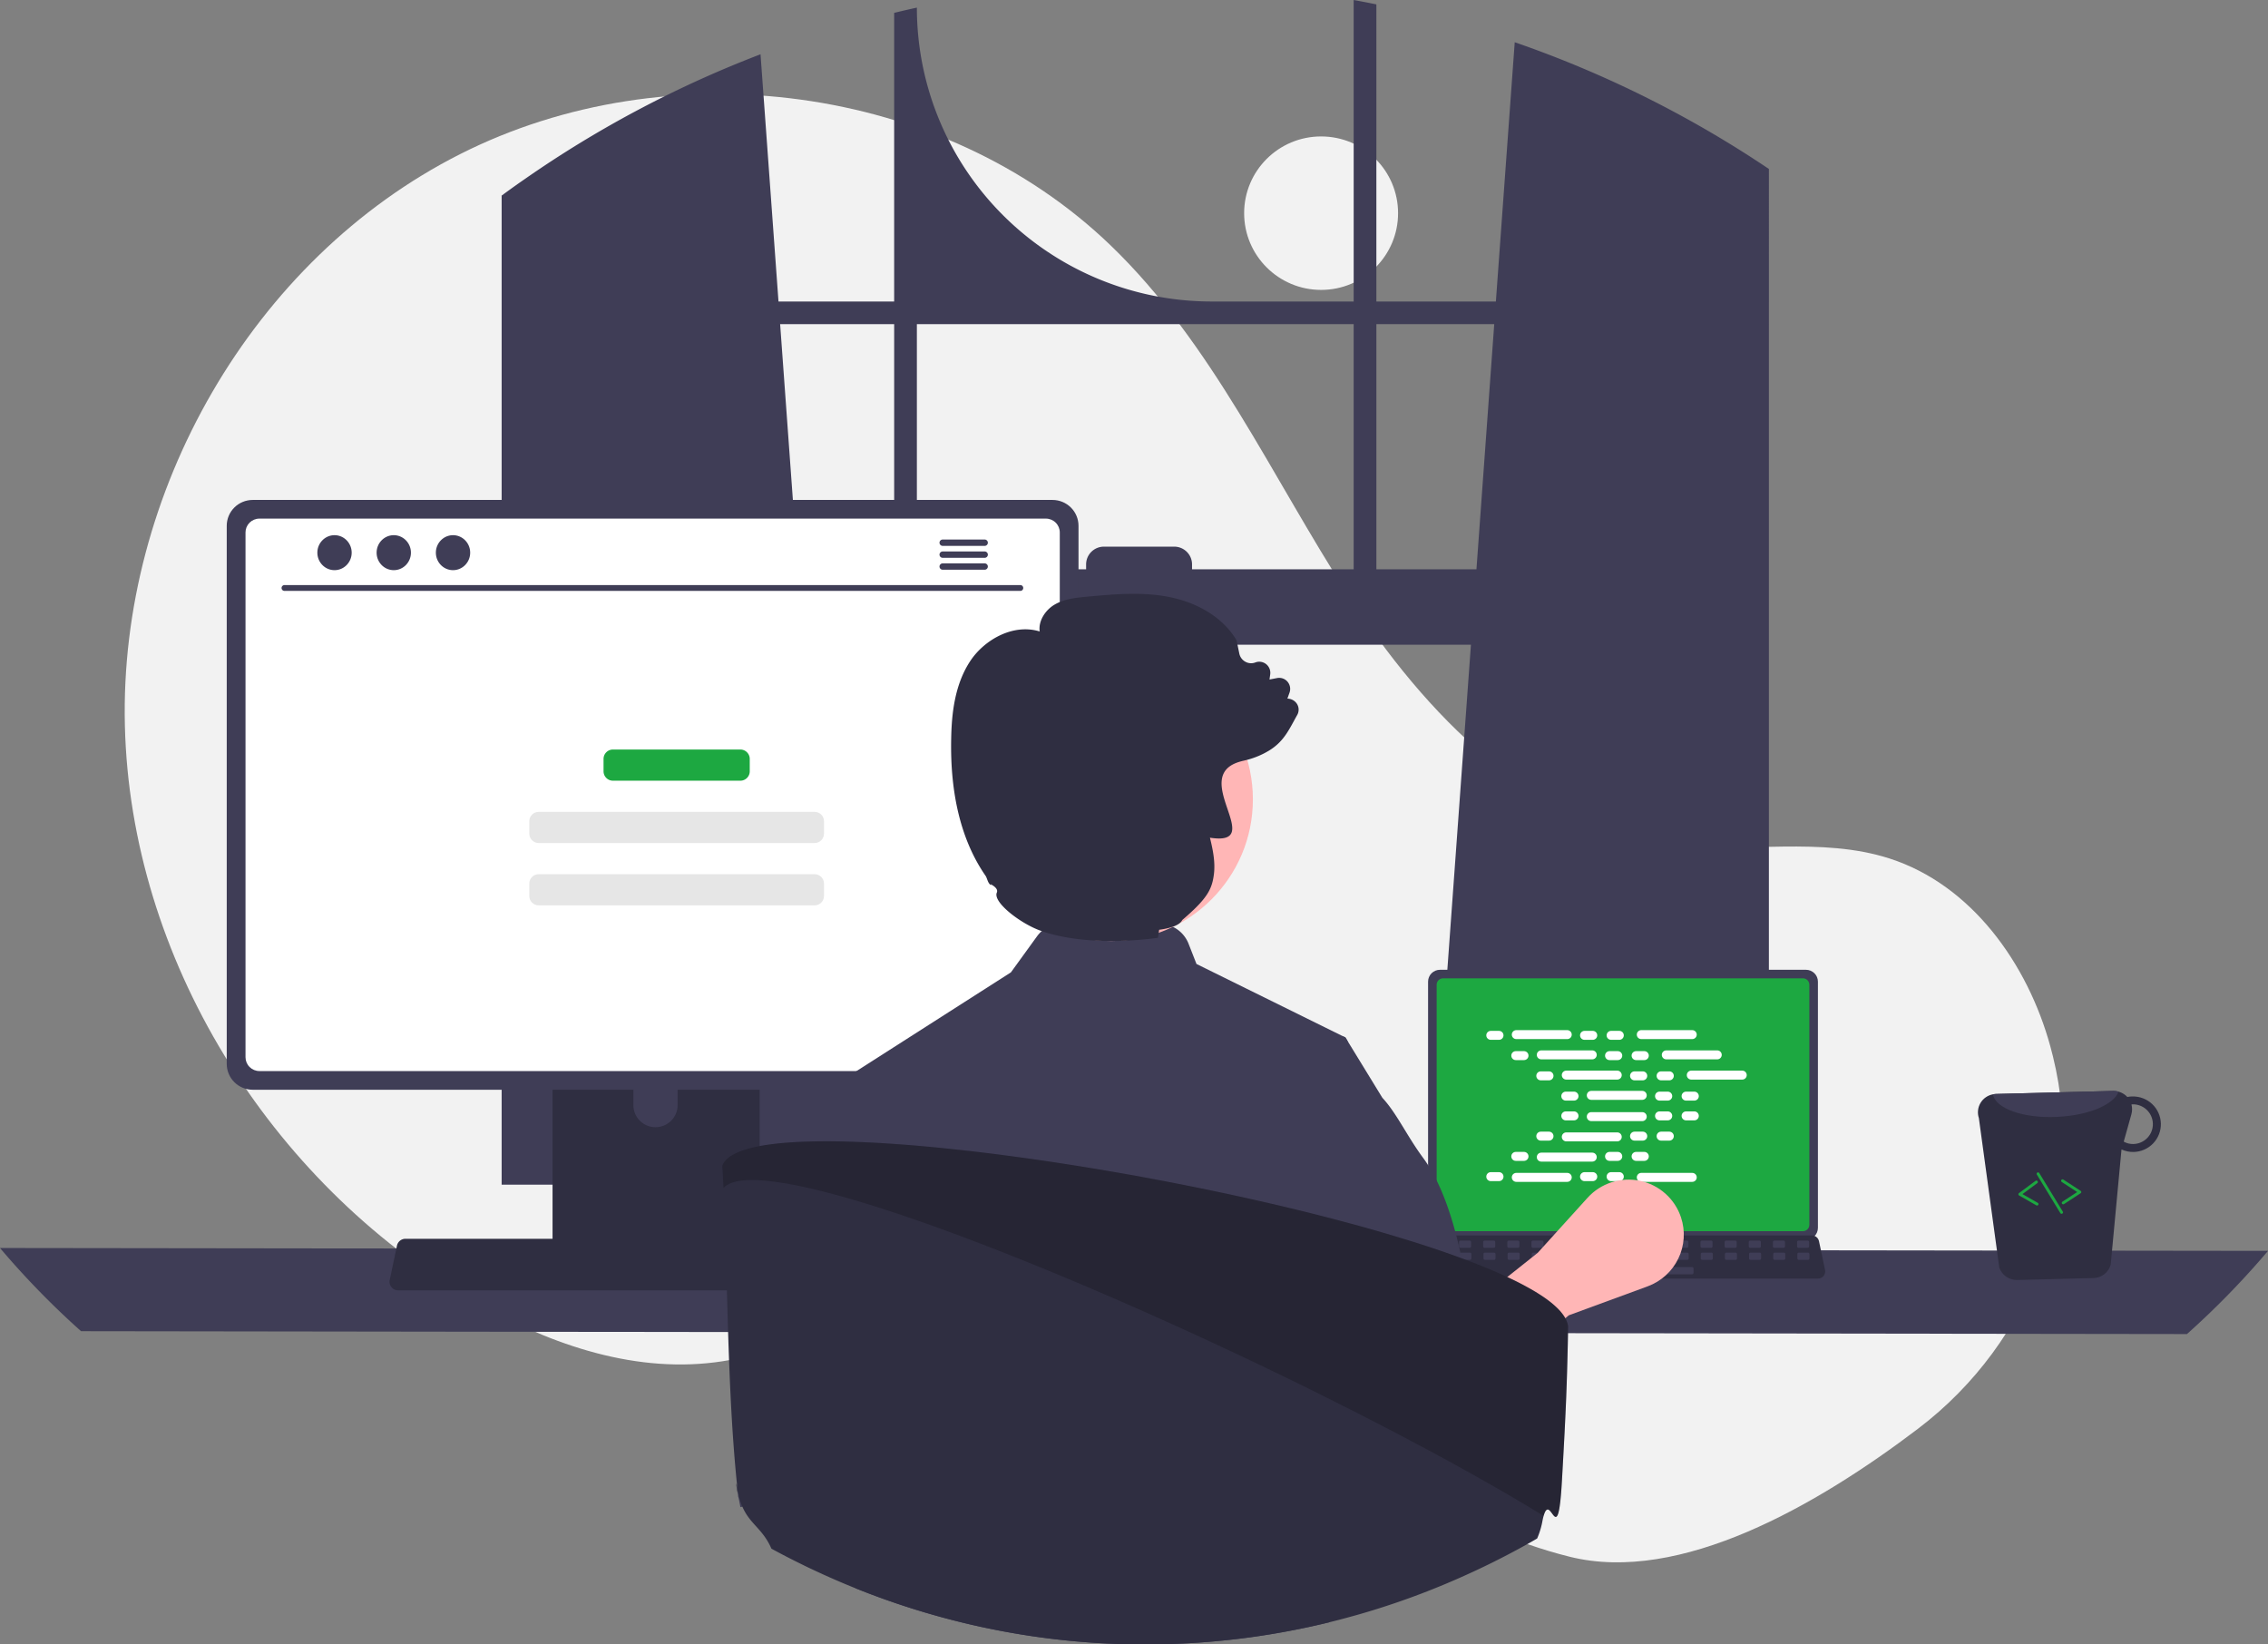 <svg xmlns="http://www.w3.org/2000/svg" fill="none" viewBox="0 0 240 174"><rect x="0" y="0" width="240" height="174" fill="#808080" stroke="none"/><g clip-path="url(#a)"><path fill="#F2F2F2" d="M139.8 30.675c4.498 0 8.144-3.635 8.144-8.119 0-4.484-3.646-8.119-8.144-8.119s-8.145 3.635-8.145 8.119c0 4.484 3.647 8.119 8.145 8.119ZM202.978 151.163c12.106-9.192 17.888-24.637 14.268-39.371-.09-.366-.185-.731-.285-1.095-2.4-8.746-8.337-17.058-16.99-19.853-7.265-2.346-15.196-.542-22.776-1.475-14.879-1.832-26.415-13.833-34.532-26.398-8.117-12.565-14.355-26.631-25.141-37.011-17.778-17.111-46.779-20.795-68.822-9.657-22.043 11.138-36.083 35.849-35.485 60.476.599 24.628 15.265 48.173 36.565 60.665 7.824 4.589 16.874 7.84 25.881 6.703 7.815-.987 14.915-5.173 22.694-6.416 12.229-1.953 24.38 3.558 34.957 9.981 10.577 6.422 20.793 14.035 32.813 17.012 11.67 2.892 26.129-5.418 36.853-13.56Z"/><path fill="#3F3D56" d="M185.585 16.82c-.265-.176-.534-.344-.799-.514-7.671-4.891-15.893-8.864-24.497-11.837l-1.995 27.432h-12.646V.465C144.852.301 144.05.146 143.247 0v31.902h-15.028c-8.274 0-16.208-3.276-22.058-9.108-5.851-5.832-9.137-13.741-9.137-21.988V.806c-.805.173-1.605.359-2.404.556V31.902H82.38L80.479 5.744c-8.841 3.38-17.235 7.825-24.994 13.236-.134.091-.268.185-.4.277-.674.471-1.339.952-2.001 1.438V125.348h36.075l-.637-8.802-3.508-48.33h70.641l-3.508 48.33-.637 8.802h35.675V17.879c-.53-.359-1.064-.712-1.601-1.058ZM94.62 60.234H84.436l-1.882-25.936h12.067V60.234Zm48.627 0h-17.105v-.514c0-.247-.049-.492-.144-.72a1.871 1.871 0 0 0-.41-.61 1.881 1.881 0 0 0-.612-.407 1.894 1.894 0 0 0-.723-.142h-7.436c-.248-0-.493.048-.722.143-.228.094-.436.233-.611.407s-.314.382-.409.61c-.094.228-.143.472-.143.719v.514H97.024V34.298h46.223V60.234Zm2.401 0V34.298h12.472l-1.882 25.936h-10.59ZM0 132.051c2.65 3.13 5.516 6.071 8.577 8.802l222.846.304c3.061-2.731 5.927-5.672 8.577-8.802l-240-.304Z"/><path fill="#3F3D56" d="M151.119 103.864v26.059c0 .332.133.651.368.886.236.235.555.367.889.367h38.739c.333 0 .653-.132.888-.367.236-.235.368-.554.369-.886v-26.059c-.001-.331-.134-.649-.369-.884-.236-.234-.555-.366-.888-.367h-38.739c-.333.001-.652.133-.888.367-.235.235-.368.553-.369.884Z"/><path fill="#1DA841" d="M152.027 104.188v25.414c.001.177.071.347.197.473.126.125.297.196.475.196h38.093c.178 0 .349-.071.475-.196.125-.126.196-.296.197-.473v-25.414c0-.177-.071-.348-.197-.473-.126-.126-.297-.197-.475-.197h-38.093c-.178 0-.349.071-.475.197-.126.125-.197.296-.197.473Z"/><path fill="#2F2E41" d="M150.308 135.005c.071.089.162.161.264.21.103.049.215.074.329.073h41.481c.114 0 .226-.025.328-.074.102-.049.193-.12.264-.207.071-.088.122-.191.149-.301.027-.11.029-.224.005-.335l-.644-3.049c-.026-.124-.084-.24-.167-.336-.083-.097-.189-.171-.308-.216-.086-.034-.178-.051-.271-.051h-40.195c-.093 0-.185.017-.271.051-.12.045-.225.119-.308.216-.083.096-.141.212-.168.336l-.644 3.049c-.022.111-.02.225.007.335.027.11.078.212.149.299Z"/><path fill="#3F3D56" d="M190.315 132.031h.979c.083 0 .149-.066.149-.148v-.467c0-.082-.066-.149-.149-.149h-.979c-.083 0-.149.067-.149.149v.467c0 .082.066.148.149.148ZM187.76 132.031h.98c.082 0 .149-.066.149-.148v-.467c0-.082-.067-.149-.149-.149h-.98c-.082 0-.149.067-.149.149v.467c0 .082.067.148.149.148ZM185.204 132.031h.98c.082 0 .149-.066.149-.148v-.467c0-.082-.067-.149-.149-.149h-.98c-.082 0-.149.067-.149.149v.467c0 .082.067.148.149.148ZM182.65 132.031h.979c.083 0 .149-.066.149-.148v-.467c0-.082-.066-.149-.149-.149h-.979c-.083 0-.149.067-.149.149v.467c0 .082.066.148.149.148ZM180.094 132.031h.98c.082 0 .149-.066.149-.148v-.467c0-.082-.067-.149-.149-.149h-.98c-.082 0-.149.067-.149.149v.467c0 .082.067.148.149.148ZM177.539 132.031h.98c.082 0 .149-.066.149-.148v-.467c0-.082-.067-.149-.149-.149h-.98c-.082 0-.149.067-.149.149v.467c0 .082.067.148.149.148ZM174.984 132.031h.979c.083 0 .149-.066.149-.148v-.467c0-.082-.066-.149-.149-.149h-.979c-.083 0-.149.067-.149.149v.467c0 .082.066.148.149.148ZM172.429 132.031h.98c.082 0 .149-.066.149-.148v-.467c0-.082-.067-.149-.149-.149h-.98c-.082 0-.149.067-.149.149v.467c0 .082.067.148.149.148ZM169.873 132.031h.98c.082 0 .149-.066.149-.148v-.467c0-.082-.067-.149-.149-.149h-.98c-.082 0-.149.067-.149.149v.467c0 .082.067.148.149.148ZM167.319 132.031h.979c.083 0 .149-.066.149-.148v-.467c0-.082-.066-.149-.149-.149h-.979c-.083 0-.149.067-.149.149v.467c0 .082.066.148.149.148ZM164.763 132.031h.98c.082 0 .149-.066.149-.148v-.467c0-.082-.067-.149-.149-.149h-.98c-.082 0-.149.067-.149.149v.467c0 .082.067.148.149.148ZM162.208 132.031h.98c.082 0 .149-.066.149-.148v-.467c0-.082-.067-.149-.149-.149h-.98c-.082 0-.149.067-.149.149v.467c0 .082.067.148.149.148ZM159.653 132.031h.979c.083 0 .149-.066.149-.148v-.467c0-.082-.066-.149-.149-.149h-.979c-.083 0-.149.067-.149.149v.467c0 .082.066.148.149.148ZM157.098 132.031h.98c.082 0 .149-.066.149-.148v-.467c0-.082-.067-.149-.149-.149h-.98c-.082 0-.149.067-.149.149v.467c0 .082.067.148.149.148ZM154.542 132.031h.98c.082 0 .149-.066.149-.148v-.467c0-.082-.067-.149-.149-.149h-.98c-.082 0-.149.067-.149.149v.467c0 .082.067.148.149.148ZM151.988 132.031h.979c.083 0 .149-.066.149-.148v-.467c0-.082-.066-.149-.149-.149h-.979c-.083 0-.149.067-.149.149v.467c0 .082.066.148.149.148ZM190.345 133.305h.98c.082 0 .149-.067.149-.149v-.467c0-.082-.067-.148-.149-.148h-.98c-.082 0-.149.066-.149.148v.467c0 .082.067.149.149.149ZM187.79 133.305h.98c.082 0 .149-.067.149-.149v-.467c0-.082-.067-.148-.149-.148h-.98c-.082 0-.149.066-.149.148v.467c0 .082.067.149.149.149ZM185.235 133.305h.979c.083 0 .149-.067.149-.149v-.467c0-.082-.066-.148-.149-.148h-.979c-.083 0-.149.066-.149.148v.467c0 .082.066.149.149.149ZM182.68 133.305h.98c.082 0 .149-.067.149-.149v-.467c0-.082-.067-.148-.149-.148h-.98c-.082 0-.149.066-.149.148v.467c0 .082.067.149.149.149ZM180.124 133.305h.98c.082 0 .149-.067.149-.149v-.467c0-.082-.067-.148-.149-.148h-.98c-.082 0-.149.066-.149.148v.467c0 .082.067.149.149.149ZM177.57 133.305h.979c.083 0 .149-.067.149-.149v-.467c0-.082-.066-.148-.149-.148h-.979c-.083 0-.149.066-.149.148v.467c0 .082.066.149.149.149ZM175.014 133.305h.98c.082 0 .149-.067.149-.149v-.467c0-.082-.067-.148-.149-.148h-.98c-.082 0-.149.066-.149.148v.467c0 .082.067.149.149.149ZM172.459 133.305h.98c.082 0 .149-.067.149-.149v-.467c0-.082-.067-.148-.149-.148h-.98c-.082 0-.149.066-.149.148v.467c0 .082.067.149.149.149ZM169.904 133.305h.979c.083 0 .149-.067.149-.149v-.467c0-.082-.066-.148-.149-.148h-.979c-.083 0-.149.066-.149.148v.467c0 .082.066.149.149.149ZM167.349 133.305h.98c.082 0 .149-.067.149-.149v-.467c0-.082-.067-.148-.149-.148h-.98c-.082 0-.149.066-.149.148v.467c0 .082.067.149.149.149ZM164.793 133.305h.98c.082 0 .149-.067.149-.149v-.467c0-.082-.067-.148-.149-.148h-.98c-.082 0-.149.066-.149.148v.467c0 .082.067.149.149.149ZM162.239 133.305h.979c.083 0 .149-.067.149-.149v-.467c0-.082-.066-.148-.149-.148h-.979c-.083 0-.149.066-.149.148v.467c0 .082.066.149.149.149ZM159.683 133.305h.98c.082 0 .149-.067.149-.149v-.467c0-.082-.067-.148-.149-.148h-.98c-.082 0-.149.066-.149.148v.467c0 .082.067.149.149.149ZM157.128 133.305h.98c.082 0 .149-.067.149-.149v-.467c0-.082-.067-.148-.149-.148h-.98c-.082 0-.149.066-.149.148v.467c0 .082.067.149.149.149ZM154.572 133.305h.98c.083 0 .149-.067.149-.149v-.467c0-.082-.066-.148-.149-.148h-.98c-.082 0-.148.066-.148.148v.467c0 .082.066.149.148.149ZM152.018 133.305h.98c.082 0 .148-.067.148-.149v-.467c0-.082-.066-.148-.148-.148h-.98c-.082 0-.149.066-.149.148v.467c0 .082.067.149.149.149ZM169.137 134.834h9.923c.082 0 .149-.066.149-.148v-.468c0-.082-.067-.148-.149-.148h-9.923c-.082 0-.149.066-.149.148v.468c0 .082.067.148.149.148Z"/><path fill="#fff" d="M158.624 109.076h-.868c-.263 0-.476.213-.476.475s.213.474.476.474h.868c.263 0 .476-.212.476-.474s-.213-.475-.476-.475ZM168.545 109.076h-.868c-.263 0-.476.213-.476.475s.213.474.476.474h.868c.263 0 .476-.212.476-.474s-.213-.475-.476-.475ZM171.355 109.076h-.867c-.263 0-.476.213-.476.475s.213.474.476.474h.867c.263 0 .476-.212.476-.474s-.213-.475-.476-.475ZM165.846 108.998h-5.391c-.263 0-.476.213-.476.475s.213.474.476.474h5.391c.263 0 .476-.212.476-.474s-.213-.475-.476-.475ZM179.073 108.998h-5.391c-.263 0-.476.213-.476.475s.213.474.476.474h5.391c.263 0 .476-.212.476-.474s-.213-.475-.476-.475ZM161.269 111.221h-.867c-.263 0-.476.212-.476.474 0 .263.213.475.476.475h.867c.263 0 .476-.212.476-.475 0-.262-.213-.474-.476-.474ZM171.19 111.221h-.867c-.263 0-.476.212-.476.474 0 .263.213.475.476.475h.867c.263 0 .476-.212.476-.475 0-.262-.213-.474-.476-.474ZM174.001 111.221h-.868c-.263 0-.476.212-.476.474 0 .263.213.475.476.475h.868c.263 0 .476-.212.476-.475 0-.262-.213-.474-.476-.474ZM168.491 111.141H163.1c-.263 0-.476.212-.476.474s.213.475.476.475h5.391c.263 0 .476-.213.476-.475s-.213-.474-.476-.474ZM181.719 111.141h-5.391c-.263 0-.476.212-.476.474s.213.475.476.475h5.391c.263 0 .476-.213.476-.475s-.213-.474-.476-.474ZM163.915 113.361h-.868c-.263 0-.476.213-.476.475s.213.475.476.475h.868c.263 0 .476-.213.476-.475s-.213-.475-.476-.475ZM173.836 113.361h-.868c-.263 0-.476.213-.476.475s.213.475.476.475h.868c.263 0 .476-.213.476-.475s-.213-.475-.476-.475ZM176.646 113.361h-.867c-.263 0-.476.213-.476.475s.213.475.476.475h.867c.263 0 .476-.213.476-.475s-.213-.475-.476-.475ZM171.137 113.283h-5.391c-.263 0-.476.213-.476.475s.213.474.476.474h5.391c.263 0 .476-.212.476-.474s-.213-.475-.476-.475ZM184.364 113.283h-5.391c-.263 0-.476.213-.476.475s.213.474.476.474h5.391c.263 0 .476-.212.476-.474s-.213-.475-.476-.475ZM166.56 115.506h-.867c-.263 0-.476.212-.476.475 0 .262.213.474.476.474h.867c.263 0 .477-.212.477-.474 0-.263-.214-.475-.477-.475ZM176.48 115.506h-.867c-.263 0-.476.212-.476.475 0 .262.213.474.476.474h.867c.263 0 .476-.212.476-.474 0-.263-.213-.475-.476-.475ZM179.292 115.506h-.868c-.263 0-.476.212-.476.475 0 .262.213.474.476.474h.868c.263 0 .476-.212.476-.474 0-.263-.213-.475-.476-.475ZM173.782 115.426h-5.391c-.263 0-.476.212-.476.474 0 .263.213.475.476.475h5.391c.263 0 .476-.212.476-.475 0-.262-.213-.474-.476-.474ZM168.545 124.025h-.868c-.263 0-.476.213-.476.475s.213.475.476.475h.868c.263 0 .476-.213.476-.475s-.213-.475-.476-.475ZM171.355 124.025h-.867c-.263 0-.476.213-.476.475s.213.475.476.475h.867c.263 0 .476-.213.476-.475s-.213-.475-.476-.475ZM179.073 124.104h-5.391c-.263 0-.476.212-.476.474s.213.475.476.475h5.391c.263 0 .476-.213.476-.475s-.213-.474-.476-.474ZM158.624 124.025h-.868c-.263 0-.476.213-.476.475s.213.475.476.475h.868c.263 0 .476-.213.476-.475s-.213-.475-.476-.475ZM165.846 124.104h-5.391c-.263 0-.476.212-.476.474s.213.475.476.475h5.391c.263 0 .476-.213.476-.475s-.213-.474-.476-.474ZM161.269 121.883h-.867c-.263 0-.476.212-.476.474 0 .263.213.475.476.475h.867c.263 0 .476-.212.476-.475 0-.262-.213-.474-.476-.474ZM171.19 121.883h-.867c-.263 0-.476.212-.476.474 0 .263.213.475.476.475h.867c.263 0 .476-.212.476-.475 0-.262-.213-.474-.476-.474ZM174.001 121.883h-.868c-.263 0-.476.212-.476.474 0 .263.213.475.476.475h.868c.263 0 .476-.212.476-.475 0-.262-.213-.474-.476-.474ZM168.491 121.961H163.1c-.263 0-.476.212-.476.475 0 .262.213.474.476.474h5.391c.263 0 .476-.212.476-.474 0-.263-.213-.475-.476-.475ZM163.915 119.74h-.868c-.263 0-.476.213-.476.475s.213.475.476.475h.868c.263 0 .476-.213.476-.475s-.213-.475-.476-.475ZM173.836 119.74h-.868c-.263 0-.476.213-.476.475s.213.475.476.475h.868c.263 0 .476-.213.476-.475s-.213-.475-.476-.475ZM176.646 119.74h-.867c-.263 0-.476.213-.476.475s.213.475.476.475h.867c.263 0 .476-.213.476-.475s-.213-.475-.476-.475ZM171.137 119.818h-5.391c-.263 0-.476.213-.476.475s.213.475.476.475h5.391c.263 0 .476-.213.476-.475s-.213-.475-.476-.475ZM166.56 117.598h-.867c-.263 0-.476.212-.476.474s.213.475.476.475h.867c.263 0 .477-.213.477-.475s-.214-.474-.477-.474ZM176.48 117.598h-.867c-.263 0-.476.212-.476.474s.213.475.476.475h.867c.263 0 .476-.213.476-.475s-.213-.474-.476-.474ZM179.292 117.598h-.868c-.263 0-.476.212-.476.474s.213.475.476.475h.868c.263 0 .476-.213.476-.475s-.213-.474-.476-.474ZM173.782 117.676h-5.391c-.263 0-.476.212-.476.474 0 .263.213.475.476.475h5.391c.263 0 .476-.212.476-.475 0-.262-.213-.474-.476-.474Z"/><path fill="#FFB6B6" d="m154.012 149.135-4.072-6.416 12.782-10.156 5.275-5.826c.685-.757 1.558-1.321 2.531-1.637.973-.315 2.011-.371 3.012-.16 1.001.21 1.929.678 2.692 1.358.762.679 1.333 1.547 1.653 2.515.476 1.435.374 2.997-.285 4.358-.658 1.361-1.821 2.414-3.244 2.937l-8.342 3.063-12.002 9.964Z"/><path fill="#2F2E41" d="M58.471 102.615v31.184h21.916v-31.184c0-.225-.071-.443-.205-.624-.133-.18-.321-.314-.536-.38-.101-.033-.207-.05-.314-.048H59.529c-.139-.001-.276.026-.405.079-.128.053-.245.13-.343.228a1.062 1.062 0 0 0-.23.341c-.053.128-.081.265-.081.404Zm8.553 10.715c.006-.615.255-1.203.693-1.636.438-.432 1.03-.675 1.647-.675.617 0 1.208.243 1.647.675.438.433.687 1.021.693 1.636v3.618c-.003.616-.251 1.207-.689 1.641-.439.435-1.032.679-1.65.679-.619 0-1.212-.244-1.65-.679-.438-.434-.686-1.025-.69-1.641v-3.618Z"/><path fill="#3F3D56" d="M58.403 132.801v3.007c.001.156.063.305.173.415.11.111.26.173.416.175h20.873c.156-.001.306-.063.416-.174.11-.111.172-.26.172-.416v-3.007H58.403ZM23.993 55.632V112.57c.001.726.29 1.421.805 1.934.515.513 1.213.802 1.94.802h84.645c.728 0 1.426-.289 1.94-.802.515-.513.805-1.208.805-1.934V55.632c-.002-.725-.291-1.42-.806-1.932-.515-.512-1.212-.8-1.939-.801H26.738c-.727.001-1.425.289-1.939.801-.514.512-.804 1.207-.806 1.932Z"/><path fill="#fff" d="M25.98 56.339v55.527c.001.388.155.759.43 1.033.275.274.648.429 1.037.429h83.232c.389 0 .762-.155 1.037-.429.275-.274.429-.645.43-1.033V56.339c0-.388-.154-.76-.43-1.035-.275-.275-.648-.429-1.037-.43H27.447c-.389.001-.763.156-1.038.43-.275.275-.43.647-.43 1.035Z"/><path fill="#2F2E41" d="M41.426 136.193c.085.106.192.192.315.25.123.059.257.089.393.088h49.518c.135 0 .269-.03.391-.089.122-.058.23-.142.315-.247.085-.105.146-.227.178-.359.032-.131.034-.268.006-.4l-.769-3.639a.906.906 0 0 0-.2-.402c-.099-.115-.226-.204-.368-.258-.103-.04-.213-.061-.323-.061H42.899c-.111 0-.22.021-.323.061-.142.054-.269.143-.368.258a.905.905 0 0 0-.2.402l-.769 3.639a.908.908 0 0 0 .007.4c.032.131.093.253.179.357Z"/><path fill="#3F3D56" d="M107.977 62.524H30.097a.31.31 0 0 1-.214-.093.308.308 0 0 1-.088-.216c0-.081.032-.158.088-.216a.31.31 0 0 1 .214-.093h77.88c.081.002.158.035.215.093.056.058.088.135.088.216 0 .081-.032.158-.088.216a.312.312 0 0 1-.215.093ZM35.399 60.328c1.002 0 1.815-.828 1.815-1.85s-.813-1.85-1.815-1.85-1.815.828-1.815 1.85.813 1.85 1.815 1.85ZM41.669 60.328c1.002 0 1.815-.828 1.815-1.85s-.813-1.85-1.815-1.85c-1.002 0-1.815.828-1.815 1.85s.813 1.85 1.815 1.85ZM47.939 60.328c1.002 0 1.815-.828 1.815-1.85s-.813-1.85-1.815-1.85c-1.002 0-1.815.828-1.815 1.85s.813 1.85 1.815 1.85ZM104.202 57.088h-4.454a.338.338 0 0 0-.233.101.336.336 0 0 0-.096.235c0 .088.035.172.096.235a.338.338 0 0 0 .233.101h4.454c.088-.001.173-.037.235-.1s.097-.148.097-.236c0-.088-.035-.173-.097-.236-.062-.063-.147-.099-.235-.1ZM104.202 58.35h-4.453a.338.338 0 0 0-.234.101.335.335 0 0 0-.096.235c0 .088.035.172.096.235.062.063.145.099.234.101h4.453c.089-.001.173-.037.236-.1a.336.336 0 0 0 .097-.236c0-.088-.035-.173-.097-.236-.063-.063-.147-.099-.236-.1ZM104.202 59.611h-4.454a.338.338 0 0 0-.233.101.335.335 0 0 0-.096.235c0 .088.035.172.096.235.062.063.145.099.233.101h4.454c.088-.001.173-.037.235-.1a.336.336 0 0 0 .097-.236c0-.088-.035-.173-.097-.236-.062-.063-.147-.099-.235-.1Z"/><path fill="#2F2E41" d="M211.564 134.12c.134.39.389.728.728.964.339.237.744.36 1.158.353l8.081-.207c.416-.008.819-.151 1.148-.406.329-.255.566-.61.676-1.01l1.143-12.189c.406.183.848.274 1.293.265.387-.01.768-.096 1.122-.252.354-.157.673-.381.94-.661.266-.279.475-.608.614-.968s.206-.744.196-1.13c-.01-.385-.095-.765-.252-1.118-.157-.353-.383-.671-.663-.937s-.611-.474-.972-.612c-.361-.139-.746-.205-1.133-.196-.178 0-.355.018-.529.055-.19-.204-.42-.366-.676-.476-.256-.111-.532-.166-.811-.163l-12.43.32c-.103.003-.206.016-.307.038-.272.05-.531.159-.758.317-.227.159-.417.364-.558.602-.141.238-.229.504-.258.779-.03.274 0 .552.088.815l2.16 15.817Zm13.169-13.323.814-2.904c.092-.336.094-.69.006-1.026.039 0 .074-.019.114-.019.557-.012 1.097.198 1.5.582.404.385.637.913.65 1.469.014.556-.195 1.095-.58 1.498-.385.403-.914.637-1.472.652-.36.011-.717-.076-1.032-.252Z"/><path fill="#3F3D56" d="M210.891 115.79c.264 1.509 3.242 2.57 6.822 2.386 3.292-.151 5.984-1.303 6.477-2.669-.183-.054-.373-.079-.563-.075l-12.43.32c-.103.004-.205.017-.306.038Z"/><path fill="#1DA841" d="M218.369 127.423c.016-.004.032-.011.046-.021l1.755-1.145c.021-.013.038-.032.051-.054.012-.023.018-.047.018-.073 0-.025-.006-.05-.018-.072-.012-.022-.03-.041-.051-.055l-1.824-1.191c-.017-.011-.036-.018-.055-.022a.151.151 0 0 0-.06 0c-.02.004-.038.012-.055.023-.016.012-.031.026-.042.043-.011.016-.018.035-.022.055-.004.02-.003.04.001.059.004.02.012.038.023.055.011.016.026.031.043.042l1.629 1.063-1.56 1.018c-.03.02-.052.05-.063.084-.01.034-.008.072.007.104.014.033.04.06.073.076.032.016.069.02.104.011ZM215.597 127.551c.03-.007.056-.023.077-.046.02-.022.033-.051.037-.081a.153.153 0 0 0-.014-.087c-.014-.027-.035-.05-.061-.065l-1.618-.924 1.564-1.158c.016-.012.029-.027.04-.044.01-.017.017-.036.02-.056.003-.02.002-.04-.003-.059a.159.159 0 0 0-.026-.054c-.012-.016-.027-.029-.044-.039-.017-.011-.036-.017-.056-.02-.02-.003-.04-.002-.059.003-.02.004-.038.013-.054.025l-1.75 1.296c-.021.015-.037.035-.048.058-.01.023-.015.048-.014.073.002.025.009.05.023.071.013.022.032.039.054.052l1.819 1.04c.034.019.075.025.113.015ZM218.194 128.427c.015-.004.029-.01.042-.018.017-.01.032-.024.044-.04.012-.016.02-.034.025-.054.005-.019.006-.039.002-.059-.003-.02-.01-.038-.02-.056l-2.488-4.076c-.021-.035-.055-.059-.094-.069-.039-.009-.081-.003-.115.018-.035.021-.059.055-.069.094-.01.039-.003.08.018.115l2.487 4.077c.017.027.043.049.073.061.03.013.064.015.095.007ZM78.342 79.307H64.863c-.55 0-.996.444-.996.993v1.313c0 .548.446.993.996.993h13.479c.55 0 .996-.444.996-.993v-1.313c0-.548-.446-.993-.996-.993Z"/><path fill="#E6E6E6" d="M86.2 85.902H57.006c-.55 0-.996.444-.996.993v1.313c0 .548.446.993.996.993h29.193c.55 0 .996-.444.996-.993v-1.313c0-.548-.446-.993-.996-.993ZM86.2 92.498H57.006c-.55 0-.996.444-.996.993v1.313c0 .548.446.993.996.993h29.193c.55 0 .996-.444.996-.993v-1.313c0-.548-.446-.993-.996-.993Z"/><path fill="#3F3D56" d="m88.674 114.584.066.208.004.007 1.99 6.031 2.29 6.952 4.308 13.062.042 2.029v.007l.32 16.324-.887 2.213.999 3.628s-.459-5.485-2.923-2.335c-1.395 1.79-3.027 3.621-4.367 5.338 1.952.787 3.936 1.5 5.95 2.137.435.139.873.27 1.312.402.094.028.188.056.282.083 6.679 1.969 13.583 3.075 20.544 3.292.362.01.717.017 1.061.024.122.004.24.007.359.007.39.004.776.007 1.165.007.787 0 1.57-.011 2.349-.034 5.769-.163 11.505-.936 17.11-2.307-.039-2.307-.143-5.002-.293-7.881-.069-1.411-1.632-2.941-1.726-4.419-.066-1.11 1.337-2.154 1.263-3.281-.473-6.941-1.064-4.276-1.503-9.191-.045-.483-.087-.944-.125-1.384-.282-3.157-.477-5.13-.477-5.13l1.872-11.762 2.941-18.467-.227-.371-.254-.125-15.508-7.652-.842-2.151c-.246-.62-.671-1.152-1.223-1.528-.551-.376-1.203-.58-1.871-.584l-10.216-.042a3.346 3.346 0 0 0-1.526.361c-.472.239-.881.588-1.192 1.016l-2.766 3.818-18.299 11.697Z"/><path fill="#3F3D56" d="m99.687 137.937-2.314 4.936-1.58 3.371-2.718 14.183-1.361 1.44-1.166-5.096-12.2 2.7c-.4-2.216-.107.075-.354-2.356.07-.07.143-.139.216-.209.195-.18.358-.35.355-.513-.139-8.387.278-22.66 3.765-31.307a18.247 18.247 0 0 1 2.143-3.986c.07-.094.136-.187.202-.281 1.608-2.244 2.624-4.454 4.064-6.025v-.003c.009-.007.017-.016.024-.025.005-.002.01-.006.014-.01l9.896-5.231.424 11.891.303 8.546.285 7.975ZM135.371 139.339l2.89 6.164 1.009 2.147 2.717 14.182 1.356 1.436 1.169-5.095.549-.112 9.9-2.044 2.886 9.136c.65-1.08.907-2.351.725-3.598-.181-1.247-.789-2.393-1.72-3.245-.197-.178-.361-.351-.356-.515.164-9.864-.441-27.877-5.908-35.29-1.736-2.353-2.778-4.696-4.293-6.334-.005-.004-.005-.009-.01-.009l-3.688-6.02-.225-.369-.253-.127-6.748 29.693Z"/><path fill="#FFB6B6" d="M117.581 99.566c8.284 0 15-6.708 15-14.983 0-8.275-6.716-14.983-15-14.983-8.284 0-15 6.708-15 14.983 0 8.275 6.716 14.983 15 14.983Z"/><path fill="#2F2E41" d="M137.12 74.315c-.114-.122-.252-.221-.404-.288a1.242 1.242 0 0 0-.485-.107l.221-.617c.073-.195.092-.405.057-.609-.035-.204-.124-.396-.257-.555-.134-.159-.306-.279-.501-.348s-.405-.086-.608-.047l-.806.156.076-.541c.029-.201.005-.407-.069-.597a1.177 1.177 0 0 0-.353-.484c-.158-.128-.346-.212-.547-.245a1.162 1.162 0 0 0-.595.058c-.173.068-.359.097-.544.084-.185-.013-.365-.068-.527-.16a1.281 1.281 0 0 1-.413-.363 1.293 1.293 0 0 1-.222-.503l-.281-1.361-.029-.073c-1.369-2.29-4-3.955-7.22-4.566-2.866-.548-5.805-.269-8.638-.007-1.124.106-2.394.226-3.451.876-.9.557-1.66 1.672-1.505 2.797-2.793-.859-5.788.856-7.272 3.02-1.759 2.575-2.046 5.8-2.093 8.322-.125 5.966 1.101 10.847 3.637 14.511.185.266.231.82.598 1.005l-.076-.123c.41.206.826.537.671.893-.446 1.022 2.519 3.282 4.608 4.028 3.812 1.364 8.879 1.248 12.443.757l.126-.846c1.286-.176 2.191-.511 2.446-1.035.45-.385.833-.73 1.167-1.048l.003-.003c.007-.007.02-.017.027-.023 1.61-1.55 1.983-2.432 2.152-3.776.162-1.317-.126-2.655-.42-3.859 6.195.962-2.44-6.623 3.332-8.09.066-.021.134-.037.202-.05.168-.04.337-.08.499-.126.781-.213 1.528-.533 2.221-.952 1.614-.986 2.146-2.293 2.979-3.766.12-.21.17-.453.144-.693-.027-.24-.13-.466-.293-.644ZM165.931 140.303c-.003.532-.009 1.277-.034 2.199-.003.127-.006.258-.009.392-.039 1.693-.079 3.113-.143 4.691-.003.11-.006.216-.012.326-.086 2.201-.22 4.764-.452 8.824-.43 7.498-1.18 1.03-1.934 3.661-.036.13-.076.285-.112.468-.114.662-.307 1.308-.574 1.924-.399.238-.811.466-1.217.694-1.156.641-2.33 1.258-3.514 1.845-.665.329-1.333.651-2.004.961-.107.049-.21.097-.314.143-3.436 1.585-6.978 2.932-10.6 4.032-.707.213-1.412.419-2.126.611-.744.207-1.488.401-2.242.584a81.714 81.714 0 0 1-17.108 2.308c-.778.024-1.562.033-2.349.033-.391 0-.775-.003-1.165-.006-.119 0-.238-.003-.357-.006-.345-.009-.702-.015-1.062-.024a81.636 81.636 0 0 1-20.543-3.293l-.284-.082c-.439-.134-.875-.265-1.312-.405-2.013-.635-3.997-1.347-5.951-2.134-1.492-.599-2.966-1.242-4.423-1.928-.013-.004-.026-.01-.037-.018-.305-.14-.613-.286-.918-.435a4.816 4.816 0 0 0-.125-.064c-1.138-.553-2.263-1.133-3.377-1.739-.936-2.144-2.254-2.554-3.072-4.439-.238-.561-.41-1.146-.512-1.746 0-.006-.003-.012-.003-.021.085 1.131-.363-2.007-.003-.012-.003-.037-.006-.076-.009-.122-.009-.109-.021-.243-.04-.41-1.046-10.183-.979-21.829-1.434-31.425-.03-.62-.062-1.214-.095-1.782-.009-.188-.021-.374-.034-.556.021-.055.046-.112.073-.167.006-.016.013-.031.021-.046.009-.019.019-.037.03-.055.006-.009.015-.021.021-.03.004-.01.01-.021.015-.03.027-.043.058-.089.091-.131.015-.018.027-.034.043-.049.011-.015.023-.03.037-.042.009-.015.021-.028.034-.04.012-.012.024-.027.04-.042.006-.01.015-.018.024-.025.024-.027.051-.053.079-.076.109-.1.225-.191.348-.273.043-.028.088-.055.131-.086.307-.183.631-.338.967-.462.116-.042.232-.082.357-.124.046-.013.088-.028.134-.043.067-.021.134-.043.204-.058.348-.103.723-.191 1.129-.273.049-.009.101-.019.152-.031.073-.015.149-.027.226-.039.104-.019.21-.037.317-.055.906-.143 1.934-.249 3.069-.319.107-.006.213-.012.32-.019.125-.006.25-.012.378-.018.107-.006.216-.009.326-.012.107-.006.216-.009.329-.012.308-.009.625-.018.949-.024.921-.019 1.891-.013 2.91.009.473.012.955.024 1.449.045.034 0 .064.003.095.003.43.016.863.034 1.308.058.311.015.625.031.94.049.296.018.595.036.897.058.235.012.47.03.708.045.201.015.403.031.604.043l.275.018c.149.012.299.021.451.036.336.028.671.055 1.013.083.339.03.683.06 1.028.091.345.03.692.064 1.04.097.037.003.07.006.104.009.317.034.634.064.955.097.073.007.149.013.222.022.306.03.617.066.925.099.095.01.189.02.284.03.241.026.479.049.722.078.32.036.647.069.964.112.247.027.494.055.741.085.388.046.781.094 1.175.146.149.018.299.037.448.058 1.123.14 2.257.295 3.41.456 1.748.246 3.523.514 5.311.803 1.79.289 3.591.594 5.402.915.457.082.915.164 1.375.249.208.04.415.079.623.119.353.064.707.131 1.061.197.354.067.708.134 1.062.204.421.082.844.164 1.265.246 2.773.548 5.531 1.132 8.221 1.743.442.1.884.203 1.324.304.878.203 1.748.41 2.611.62.238.055.472.113.707.17.586.146 1.172.292 1.748.441l.101.028c.424.103.839.209 1.253.319.98.255 1.942.514 2.889.775.628.173 1.25.349 1.864.526.918.265 1.818.532 2.693.803.217.067.433.134.647.198.64.197 1.272.398 1.885.599.488.158.964.319 1.433.48.47.161.931.322 1.382.483.29.104.577.213.863.317.412.152.818.304 1.214.456.122.045.241.094.36.14.077.033.15.06.223.091.143.058.29.112.43.17.143.055.284.113.424.173.137.055.278.113.412.171.137.054.271.112.406.173.112.046.222.094.329.143.217.094.433.188.644.286.103.048.207.094.311.143l.238.109c.033.018.067.034.1.049.077.036.156.076.232.112.177.082.351.17.522.253.228.115.451.231.665.343.216.116.427.231.628.344.034.018.064.036.098.054.045.025.091.052.137.077.155.088.305.179.454.267.293.179.571.356.83.532.058.04.113.079.171.116.192.137.375.27.546.407 0 .003 0 .003.003.003.058.043.113.088.168.131.045.042.094.079.14.122.159.136.305.267.439.401.045.041.088.085.128.131.018.014.034.031.049.048.061.061.116.122.168.183.008.008.015.017.021.027.073.085.141.17.205.256.03.042.064.085.091.127.037.052.073.107.104.158.027.043.052.089.076.131.065.11.12.225.165.344.034.08.062.164.082.249.023.081.041.163.052.246Z"/><path fill="#000" d="M165.931 140.303c-.003.532-.009 1.277-.033 2.198-.003.128-.01.259-.013.392-.03 1.293-.076 2.889-.14 4.692-.003.11-.006.216-.012.325-.085 2.202-.22 4.765-.452 8.824-.43 7.498-1.18 1.031-1.933 3.661-2.093-1.283-4.387-2.627-6.839-4.007-.442-.25-.889-.5-1.339-.751-4.905-2.728-10.383-5.586-16.102-8.417-.226-.112-.455-.225-.681-.334-13.1-6.455-27.4-12.734-38.985-16.924-2.236-.809-4.371-1.539-6.378-2.18-4.228-1.347-7.882-2.29-10.694-2.697-2.928-.426-4.951-.274-5.768.605-.03-.62-.062-1.214-.095-1.782-.012-.188-.024-.374-.037-.556.019-.05.043-.098.067-.146.003-.007.006-.015.009-.022.006-.015.013-.031.021-.045.009-.019.019-.037.03-.055.01-.022.022-.042.037-.061.027-.042.058-.088.091-.131.025-.031.051-.062.079-.091.009-.014.021-.028.034-.039.012-.012.024-.028.04-.043.006-.009.015-.018.024-.024.024-.028.051-.053.079-.076.109-.1.225-.191.348-.274.043-.027.088-.055.131-.085.307-.183.631-.338.967-.462.116-.043.232-.082.357-.125.046-.012.088-.027.134-.042.067-.022.134-.043.204-.058.348-.103.723-.192 1.129-.274.122-.024.25-.048.378-.07.104-.018.21-.036.317-.054.906-.143 1.934-.25 3.069-.32l.32-.018c.125-.006.25-.012.378-.018.107-.006.217-.009.326-.012.107-.006.216-.009.329-.013.308-.009.625-.018.949-.024.921-.015 1.891-.009 2.91.012.473.009.955.025 1.449.046.03 0 .064.003.095.003.43.012.866.033 1.309.055.311.015.625.03.939.048.296.019.595.037.897.058.235.012.47.031.708.046.201.015.403.03.604.042.241.019.482.037.726.055.336.027.671.055 1.013.082.339.031.683.061 1.028.091.345.031.692.064 1.04.098.037.003.07.006.104.009.317.033.634.064.955.097 1.775.179 3.602.389 5.481.629 1.123.143 2.259.296 3.41.46 1.748.246 3.523.513 5.311.799 1.79.289 3.591.594 5.402.915.457.083.915.165 1.375.25.562.103 1.123.209 1.684.316.354.067.708.134 1.062.204.421.082.845.164 1.266.246 2.772.547 5.53 1.131 8.22 1.742.442.101.885.204 1.324.304.878.204 1.749.411 2.611.621.238.057.473.115.707.173.589.146 1.172.292 1.748.438v.003c.034.006.067.015.101.024.421.107.839.213 1.254.322.979.256 1.942.513 2.888.773.629.176 1.251.349 1.864.526.918.267 1.818.535 2.693.803.217.066.433.133.647.197.64.201 1.269.4 1.885.599.488.158.964.319 1.434.481.469.161.93.322 1.381.483.293.103.58.21.864.313.414.152.817.304 1.214.459.122.046.241.095.36.14.222.085.439.174.652.262.144.054.284.112.424.173.138.055.278.112.412.17.137.055.272.113.406.174.113.045.222.094.329.142.217.095.433.189.644.286.103.049.207.095.311.143l.238.11c.033.018.067.033.1.048.26.122.51.244.754.365.229.116.451.231.665.344.253.134.494.264.726.398.046.024.091.052.137.076.156.088.305.179.455.268.292.179.57.355.829.532.256.176.494.349.717.523 0 .003 0 .003.003.003.107.085.211.17.308.252.159.137.305.268.439.402.045.041.088.084.128.13.018.015.035.031.049.049.064.07.128.14.189.21.074.085.141.17.205.255.03.043.064.085.091.128.037.052.074.106.104.158.027.042.052.088.076.131.065.109.12.224.165.343.033.081.061.165.082.25.023.08.041.163.052.246Z" opacity=".2"/></g><defs><clipPath id="a"><path fill="#fff" d="M0 0h240v174H0z"/></clipPath></defs></svg>